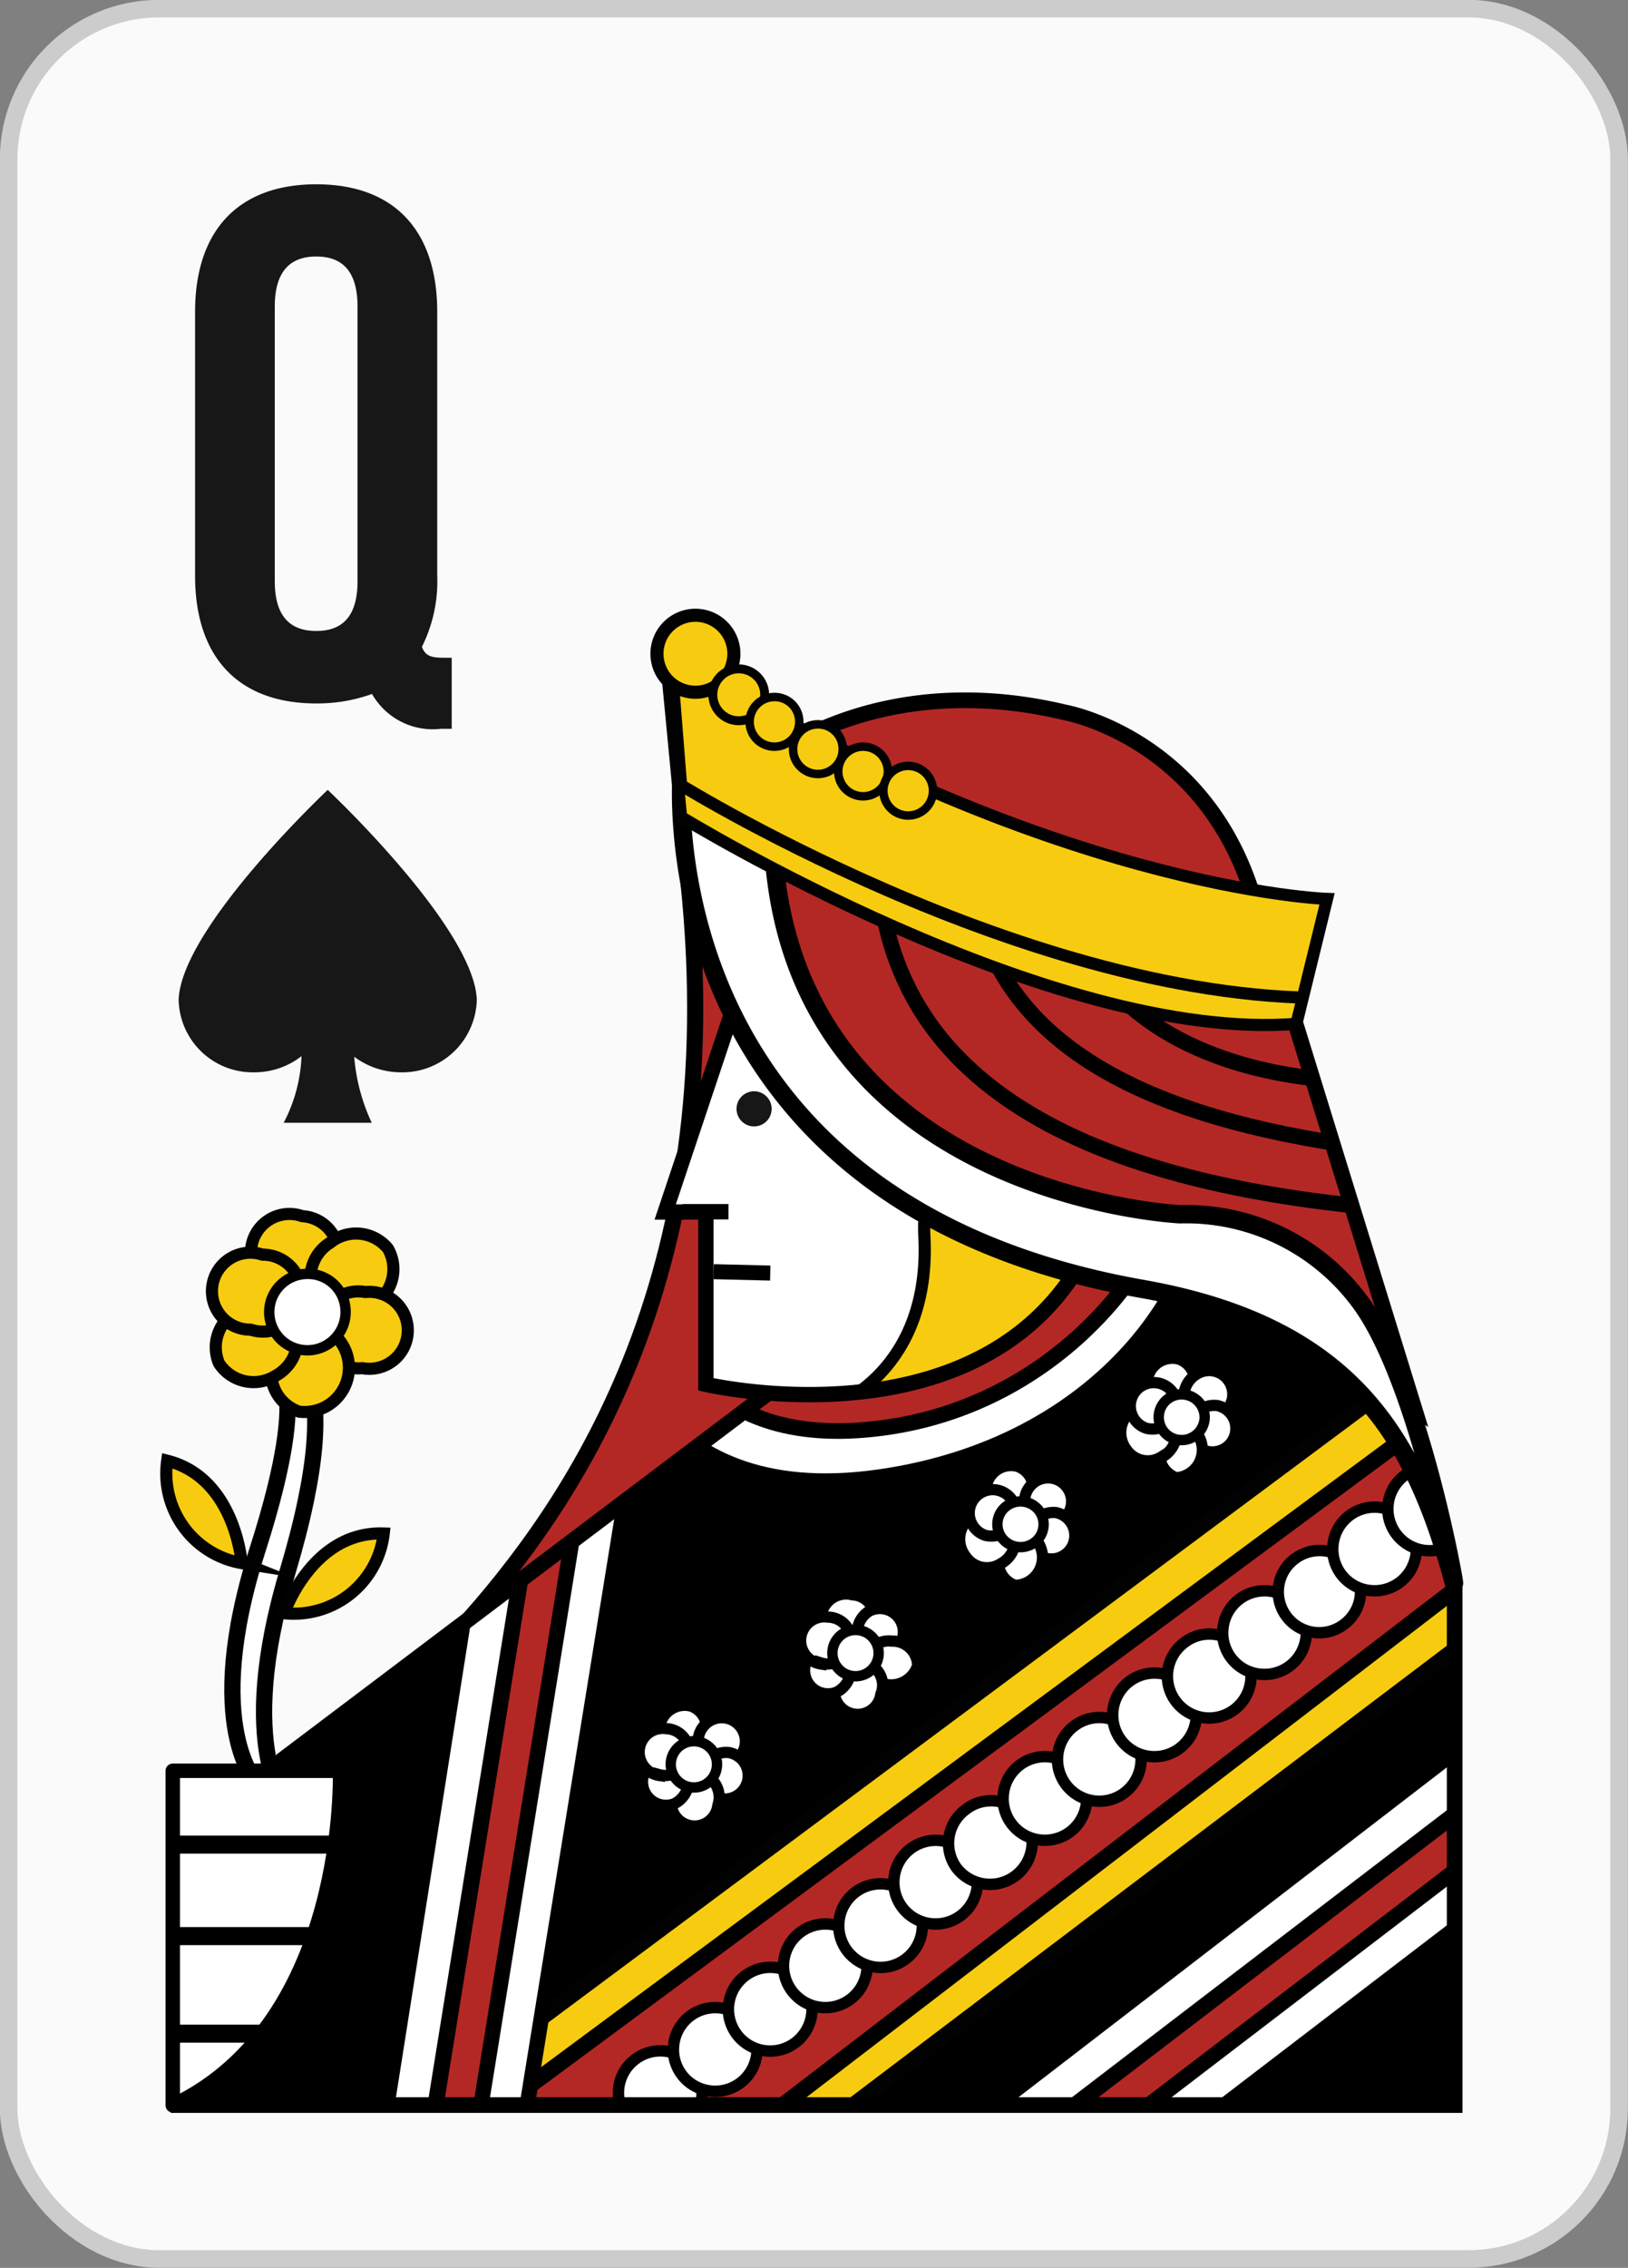 <svg xmlns="http://www.w3.org/2000/svg" xmlns:xlink="http://www.w3.org/1999/xlink" viewBox="0 0 58.42 81.34"><rect x="0" y="0" width="58.42" height="81.34" fill="#808080" stroke="none"/><defs><clipPath id="clip-path"><polygon points="27.93 49.69 10.16 63.1 6.5 75.5 9.92 75.5 52.2 75.5 52.2 56.77 49.37 47.55 37.22 43.75 27.93 49.69" style="stroke:#000;stroke-miterlimit:10;stroke-width:0.562px"/></clipPath><clipPath id="clip-path-2"><polygon points="12.32 77.67 50.93 48.94 55.59 56.59 26.43 78.66 12.32 77.67" style="fill:#f7cc10;stroke:#020202;stroke-miterlimit:10;stroke-width:0.55px"/></clipPath><clipPath id="clip-path-3"><polygon points="25.61 77.41 57.44 53 54.21 48.76 15.24 77.59 25.61 77.41" style="fill:#b32825;stroke:#000;stroke-miterlimit:10;stroke-width:0.578px"/></clipPath><clipPath id="clip-path-4"><polygon points="17.5 52.6 13.34 78.96 18.36 78.96 22.96 50.52 17.5 52.6" style="fill:#fff;stroke:#000;stroke-miterlimit:10;stroke-width:0.55px"/></clipPath><clipPath id="clip-path-5"><polygon points="54.48 61.07 33.33 77.35 38.51 79.66 56.65 65.78 54.48 61.07" style="fill:#fff;stroke:#000;stroke-miterlimit:10;stroke-width:0.55px"/></clipPath><clipPath id="clip-path-6"><path d="M25.16,32.21A25.77,25.77,0,0,1,26.37,36l-2.5,7.47h1.46v6.18s10.91,2.56,14.14-5.79V30.94S27.81,30,25.16,32.21Z" style="fill:#fff;stroke:#000;stroke-miterlimit:10;stroke-width:0.55px"/></clipPath><clipPath id="clip-path-7"><path d="M44.5,33s-1.63.32,2,3.75l4.27,13.82L40.58,44.6,28.91,39.34,27.18,28.43,38.79,31Z" style="fill:#b32825;stroke:#000;stroke-miterlimit:10;stroke-width:0.562px"/></clipPath><clipPath id="clip-path-8"><path d="M6.2,63.51h6s.32,9-6,12Z" style="fill:#fff;stroke:#000;stroke-linecap:round;stroke-linejoin:round;stroke-width:0.518px"/></clipPath><clipPath id="clip-path-9"><path d="M24.44,29.3s13.24,8.12,22.08,7.42l1.1-4.48s-10-.32-23.75-8.91Z" style="fill:#f7cc10;stroke:#020202;stroke-miterlimit:10;stroke-width:0.435px"/></clipPath></defs><title>Asset 34</title><g id="Layer_2" data-name="Layer 2"><g id="Layer_1-2" data-name="Layer 1"><rect x="0.31" y="0.31" width="57.79" height="80.71" rx="5.4" style="fill:#fafafa"/><rect x="0.31" y="0.31" width="57.79" height="80.71" rx="5.4" style="fill:none;stroke:#ccc;stroke-miterlimit:3.864;stroke-width:0.63px"/><path d="M7,11.19c0-2.91,1.54-4.58,4.35-4.58s4.34,1.67,4.34,4.58v9.46a5.26,5.26,0,0,1-.55,2.55c.13.34.34.39.81.39h.26v2.55h-.39a2.51,2.51,0,0,1-2.47-1.25,5.81,5.81,0,0,1-2,.34C8.55,25.23,7,23.57,7,20.65Zm2.86,9.65c0,1.3.58,1.79,1.49,1.79s1.48-.49,1.48-1.79V11c0-1.3-.57-1.8-1.48-1.8s-1.49.5-1.49,1.8Z" style="fill:#171717"/><path d="M27.8,27.1S31.71,24,38.21,25.55c0,0,7,1.23,7.34,10.24a2.5,2.5,0,0,0-3.1-1.7c-2.32.71-9.71-3.25-10.51-3.29S27.8,27.1,27.8,27.1Z" style="fill:#b32825;stroke:#000;stroke-miterlimit:10;stroke-width:0.562px"/><path d="M24.54,30.26C26.51,45,20.89,53.46,16.9,58l10.84-3.44,6.8-15.5L31.4,34.9Z" style="fill:#b32825;stroke:#000;stroke-miterlimit:10;stroke-width:0.578px"/><polygon points="27.93 49.69 10.16 63.1 6.5 75.5 9.92 75.5 52.2 75.5 52.2 56.77 49.37 47.55 37.22 43.75 27.93 49.69"/><g style="clip-path:url(#clip-path)"><path d="M21.9,47.28s1.06,7,9.65,5.78,12.26-7.85,11.61-11.3-7.68-4.27-7.68-4.27Z" style="fill:#fff;stroke:#000;stroke-miterlimit:10;stroke-width:0.718px"/><line x1="38.85" y1="40.58" x2="40.38" y2="46.23" style="fill:#b32825;stroke:#000;stroke-miterlimit:10;stroke-width:0.578px"/><polygon points="12.32 77.67 50.93 48.94 55.59 56.59 26.43 78.66 12.32 77.67" style="fill:#f7cc10"/><g style="clip-path:url(#clip-path-2)"><polygon points="25.61 77.41 57.44 53 54.21 48.76 15.24 77.59 25.61 77.41" style="fill:#b32825"/><g style="clip-path:url(#clip-path-3)"><path d="M24.87,74.13a1.5,1.5,0,1,1-2.09-.26A1.49,1.49,0,0,1,24.87,74.13Z" style="fill:#fff;stroke:#000;stroke-miterlimit:10;stroke-width:0.409px"/><path d="M24.17,73.4A1.5,1.5,0,1,1,25.54,75,1.49,1.49,0,0,1,24.17,73.4Z" style="fill:#fff;stroke:#000;stroke-miterlimit:10;stroke-width:0.409px"/><path d="M28.82,71.14a1.5,1.5,0,1,1-2.09-.27A1.49,1.49,0,0,1,28.82,71.14Z" style="fill:#fff;stroke:#000;stroke-miterlimit:10;stroke-width:0.409px"/><path d="M28.12,70.4A1.5,1.5,0,1,1,29.49,72,1.5,1.5,0,0,1,28.12,70.4Z" style="fill:#fff;stroke:#000;stroke-miterlimit:10;stroke-width:0.409px"/><path d="M32.78,68.14a1.5,1.5,0,1,1-2.09-.27A1.5,1.5,0,0,1,32.78,68.14Z" style="fill:#fff;stroke:#000;stroke-miterlimit:10;stroke-width:0.409px"/><path d="M32.08,67.4A1.5,1.5,0,1,1,33.45,69,1.49,1.49,0,0,1,32.08,67.4Z" style="fill:#fff;stroke:#000;stroke-miterlimit:10;stroke-width:0.409px"/><path d="M36.72,65.14A1.5,1.5,0,0,1,34.33,67a1.5,1.5,0,0,1,.31-2.09A1.48,1.48,0,0,1,36.72,65.14Z" style="fill:#fff;stroke:#000;stroke-miterlimit:10;stroke-width:0.409px"/><path d="M36,64.41A1.5,1.5,0,1,1,37.4,66,1.49,1.49,0,0,1,36,64.41Z" style="fill:#fff;stroke:#000;stroke-miterlimit:10;stroke-width:0.409px"/><path d="M40.63,62.18a1.5,1.5,0,1,1-2.09-.27A1.49,1.49,0,0,1,40.63,62.18Z" style="fill:#fff;stroke:#000;stroke-miterlimit:10;stroke-width:0.409px"/><path d="M39.93,61.45A1.5,1.5,0,1,1,41.3,63,1.49,1.49,0,0,1,39.93,61.45Z" style="fill:#fff;stroke:#000;stroke-miterlimit:10;stroke-width:0.409px"/><path d="M44.57,59.19a1.5,1.5,0,1,1-2.08-.27A1.47,1.47,0,0,1,44.57,59.19Z" style="fill:#fff;stroke:#000;stroke-miterlimit:10;stroke-width:0.409px"/><path d="M43.88,58.45a1.5,1.5,0,1,1,1.37,1.6A1.49,1.49,0,0,1,43.88,58.45Z" style="fill:#fff;stroke:#000;stroke-miterlimit:10;stroke-width:0.409px"/><path d="M48.53,56.19a1.48,1.48,0,0,1-.3,2.07,1.47,1.47,0,1,1-1.78-2.34A1.48,1.48,0,0,1,48.53,56.19Z" style="fill:#fff;stroke:#000;stroke-miterlimit:10;stroke-width:0.409px"/><path d="M47.83,55.45a1.5,1.5,0,1,1,1.37,1.6A1.49,1.49,0,0,1,47.83,55.45Z" style="fill:#fff;stroke:#000;stroke-miterlimit:10;stroke-width:0.409px"/><path d="M52.48,53.19a1.5,1.5,0,1,1-2.08-.27A1.49,1.49,0,0,1,52.48,53.19Z" style="fill:#fff;stroke:#000;stroke-miterlimit:10;stroke-width:0.409px"/><path d="M51.78,52.45a1.5,1.5,0,1,1,1.37,1.6A1.49,1.49,0,0,1,51.78,52.45Z" style="fill:#fff;stroke:#000;stroke-miterlimit:10;stroke-width:0.409px"/></g><polygon points="25.61 77.41 57.44 53 54.21 48.76 15.24 77.59 25.61 77.41" style="fill:none;stroke:#000;stroke-miterlimit:10;stroke-width:0.578px"/></g><polygon points="12.32 77.67 50.93 48.94 55.59 56.59 26.43 78.66 12.32 77.67" style="fill:none;stroke:#020202;stroke-miterlimit:10;stroke-width:0.55px"/><path d="M23.9,47.26s1.05,5,8.07,3.91,10.79-7.55,10.17-10-7.36-1.22-7.36-1.22Z" style="fill:#b32825;stroke:#000;stroke-miterlimit:10;stroke-width:0.562px"/><polygon points="17.5 52.6 13.34 78.96 18.36 78.96 22.96 50.52 17.5 52.6" style="fill:#fff"/><g style="clip-path:url(#clip-path-4)"><polygon points="19.55 51.17 15.31 77.49 21.18 77.49 25.51 49 19.55 51.17" style="fill:#b32825;stroke:#000;stroke-miterlimit:10;stroke-width:0.578px"/><polygon points="21.18 51.17 16.94 77.49 22.81 77.49 27.14 49 21.18 51.17" style="fill:#fff;stroke:#000;stroke-miterlimit:10;stroke-width:0.55px"/></g><polygon points="17.5 52.6 13.34 78.96 18.36 78.96 22.96 50.52 17.5 52.6" style="fill:none;stroke:#000;stroke-miterlimit:10;stroke-width:0.55px"/><polygon points="54.48 61.07 33.33 77.35 38.51 79.66 56.65 65.78 54.48 61.07" style="fill:#fff"/><g style="clip-path:url(#clip-path-5)"><polygon points="56.95 61.44 35.78 77.64 43.09 79.58 56.16 69.91 56.95 61.44" style="fill:#b32825;stroke:#000;stroke-miterlimit:10;stroke-width:0.578px"/><polygon points="55.2 64.81 36.96 78.76 45.16 79.66 56.24 70.83 55.2 64.81" style="fill:#fff;stroke:#000;stroke-miterlimit:10;stroke-width:0.55px"/></g><polygon points="54.48 61.07 33.33 77.35 38.51 79.66 56.65 65.78 54.48 61.07" style="fill:none;stroke:#000;stroke-miterlimit:10;stroke-width:0.55px"/></g><polygon points="27.93 49.69 10.16 63.1 6.5 75.5 9.92 75.5 52.2 75.5 52.2 56.77 49.37 47.55 37.22 43.75 27.93 49.69" style="fill:none;stroke:#000;stroke-miterlimit:10;stroke-width:0.562px"/><path d="M9.77,49s1.53.15-.52,6.56,0,8.44,0,8.44l1.07.83s-1.9-2.1,0-8.46c2.28-7.63-.06-7.87-.18-8.3" style="fill:#fff;stroke:#000;stroke-miterlimit:10;stroke-width:0.584px"/><path d="M25.16,32.21A25.77,25.77,0,0,1,26.37,36l-2.5,7.47h1.46v6.18s10.91,2.56,14.14-5.79V30.94S27.81,30,25.16,32.21Z" style="fill:#fff"/><g style="clip-path:url(#clip-path-6)"><path d="M29.92,50.43s3.51-1.24,3.25-6.11,6,.39,6,.39l-3,5.72-5.46,1Z" style="fill:#f7cc10;stroke:#020202;stroke-miterlimit:10;stroke-width:0.437px"/></g><path d="M25.16,32.21A25.77,25.77,0,0,1,26.37,36l-2.5,7.47h1.46v6.18s10.91,2.56,14.14-5.79V30.94S27.81,30,25.16,32.21Z" style="fill:none;stroke:#000;stroke-miterlimit:10;stroke-width:0.55px"/><path d="M44.5,33s-1.63.32,2,3.75l4.27,13.82L40.58,44.6,28.91,39.34,27.18,28.43,38.79,31Z" style="fill:#b32825"/><g style="clip-path:url(#clip-path-7)"><path d="M31.66,26.94c-.26,4.14-2.45,14.85,18.61,16.45,0,0-1.23-4.33-.29-3.13.4.52-16.71.85-15.07-12C34.91,28.24,32.1,20,31.66,26.94Z" style="fill:#b32825;stroke:#000;stroke-miterlimit:10;stroke-width:0.562px"/><path d="M34.71,26.22c0,5-1.84,13.34,15.89,15.12,0,0-.81-3.94,0-2.78.29.41-14,1.44-12.6-10.4C38,28.16,34.73,19.54,34.71,26.22Z" style="fill:#b32825;stroke:#000;stroke-miterlimit:10;stroke-width:0.562px"/><path d="M41.94,28.16s-3.13,9.28,8.26,8.38" style="fill:#b32825;stroke:#000;stroke-miterlimit:10;stroke-width:0.562px"/></g><path d="M44.5,33s-1.63.32,2,3.75l4.27,13.82L40.58,44.6,28.91,39.34,27.18,28.43,38.79,31Z" style="fill:none;stroke:#000;stroke-miterlimit:10;stroke-width:0.562px"/><path d="M27.69,39.77a.63.63,0,1,1-1.26,0,.63.63,0,0,1,1.26,0Z" style="fill:#171717"/><line x1="24.5" y1="43.46" x2="26.14" y2="43.46" style="fill:none;stroke:#000;stroke-miterlimit:10;stroke-width:0.55px"/><path d="M6.2,63.51h6s.32,9-6,12Z" style="fill:#fff"/><g style="clip-path:url(#clip-path-8)"><polyline points="4.28 66.16 12.84 66.16 12.84 69.44 4.5 69.44 4.82 72.94 11.86 72.94 10.76 75.73 4.28 75.76" style="fill:#fff;stroke:#000;stroke-miterlimit:10;stroke-width:0.648px"/></g><path d="M6.2,63.51h6s.32,9-6,12Z" style="fill:none;stroke:#000;stroke-linecap:round;stroke-linejoin:round;stroke-width:0.518px"/><line x1="27.64" y1="45.66" x2="25.61" y2="45.61" style="fill:none;stroke:#000;stroke-miterlimit:10;stroke-width:0.539px"/><path d="M24.47,27.6S23,43.05,41,46.23c7.46,1.32,9.76,5.29,11.17,10.54.11.39-1.24-7.26-3.39-10.11a7.76,7.76,0,0,0-6.44-3.11s-16-.74-14.52-16.08Z" style="fill:#fff;stroke:#000;stroke-miterlimit:10;stroke-width:0.66px"/><path d="M24.44,29.3s13.24,8.12,22.08,7.42l1.1-4.48s-10-.32-23.75-8.91Z" style="fill:#f7cc10"/><g style="clip-path:url(#clip-path-9)"><path d="M24.44,28.16s13.72,8.5,24.83,7.56l-.44-4.62S37.59,29.57,23.87,21Z" style="fill:#f7cc10;stroke:#020202;stroke-miterlimit:10;stroke-width:0.435px"/></g><path d="M24.44,29.3s13.24,8.12,22.08,7.42l1.1-4.48s-10-.32-23.75-8.91Z" style="fill:none;stroke:#020202;stroke-miterlimit:10;stroke-width:0.435px"/><path d="M42.28,48.74a.85.85,0,1,1-1.09.66A.91.91,0,0,1,42.28,48.74Z" style="fill:#fff;stroke:#000;stroke-miterlimit:10;stroke-width:0.403px"/><path d="M42.89,49.32a.84.84,0,1,1,1,1.37.9.9,0,0,1-1.27-.13A.92.92,0,0,1,42.89,49.32Z" style="fill:#fff;stroke:#000;stroke-miterlimit:10;stroke-width:0.403px"/><path d="M43.67,50.41a.84.84,0,1,1-1,.79A.91.91,0,0,1,43.67,50.41Z" style="fill:#fff;stroke:#000;stroke-miterlimit:10;stroke-width:0.403px"/><path d="M41.65,51.89a.89.89,0,0,1,1.05-.72A1,1,0,0,1,42.21,53,.9.9,0,0,1,41.65,51.89Z" style="fill:#fff;stroke:#000;stroke-miterlimit:10;stroke-width:0.403px"/><path d="M41.68,52.25A.92.92,0,0,1,40.43,52a1,1,0,1,1,1.25.27Z" style="fill:#fff;stroke:#000;stroke-miterlimit:10;stroke-width:0.403px"/><path d="M41.15,51.23a.84.84,0,1,1,1.08-.67A.9.9,0,0,1,41.15,51.23Z" style="fill:#fff;stroke:#000;stroke-miterlimit:10;stroke-width:0.403px"/><path d="M43.23,50.83a.83.83,0,0,1-.83.82.82.82,0,1,1,0-1.64A.83.83,0,0,1,43.23,50.83Z" style="fill:#fff;stroke:#000;stroke-miterlimit:10;stroke-width:0.372px"/><path d="M36.5,52.59a.84.84,0,1,1-1.09.65A.9.9,0,0,1,36.5,52.59Z" style="fill:#fff;stroke:#000;stroke-miterlimit:10;stroke-width:0.403px"/><path d="M37.11,53.17a.84.84,0,1,1,1,1.36.84.84,0,1,1-1-1.36Z" style="fill:#fff;stroke:#000;stroke-miterlimit:10;stroke-width:0.403px"/><path d="M37.89,54.25a.84.84,0,1,1-1,.8A.92.92,0,0,1,37.89,54.25Z" style="fill:#fff;stroke:#000;stroke-miterlimit:10;stroke-width:0.403px"/><path d="M35.87,55.73A.89.89,0,0,1,36.92,55a1,1,0,0,1-.49,1.86A.9.9,0,0,1,35.87,55.73Z" style="fill:#fff;stroke:#000;stroke-miterlimit:10;stroke-width:0.403px"/><path d="M35.9,56.09a.92.92,0,0,1-1.25-.27,1,1,0,1,1,1.25.27Z" style="fill:#fff;stroke:#000;stroke-miterlimit:10;stroke-width:0.403px"/><path d="M35.37,55.07a.84.84,0,1,1,1.08-.67A.9.9,0,0,1,35.37,55.07Z" style="fill:#fff;stroke:#000;stroke-miterlimit:10;stroke-width:0.403px"/><ellipse cx="36.62" cy="54.67" rx="0.83" ry="0.82" style="fill:#fff;stroke:#000;stroke-miterlimit:10;stroke-width:0.372px"/><path d="M30.59,57.2a.84.84,0,1,1-.29,1.64.91.91,0,0,1-.81-1A.9.9,0,0,1,30.59,57.2Z" style="fill:#fff;stroke:#000;stroke-miterlimit:10;stroke-width:0.403px"/><path d="M31.2,57.78A.84.84,0,1,1,30.88,59,.9.9,0,0,1,31.2,57.78Z" style="fill:#fff;stroke:#000;stroke-miterlimit:10;stroke-width:0.403px"/><path d="M32,58.86a.9.9,0,0,1,.93.87A1,1,0,0,1,31,59.65.9.9,0,0,1,32,58.86Z" style="fill:#fff;stroke:#000;stroke-miterlimit:10;stroke-width:0.403px"/><path d="M30,60.33a.84.84,0,1,1,1.61.43A.84.84,0,1,1,30,60.33Z" style="fill:#fff;stroke:#000;stroke-miterlimit:10;stroke-width:0.403px"/><path d="M30,60.7a.84.84,0,1,1,.45-1.19A.91.91,0,0,1,30,60.7Z" style="fill:#fff;stroke:#000;stroke-miterlimit:10;stroke-width:0.403px"/><path d="M29.45,59.68A.84.84,0,1,1,29.71,58a.84.84,0,1,1-.26,1.64Z" style="fill:#fff;stroke:#000;stroke-miterlimit:10;stroke-width:0.403px"/><path d="M31.53,59.28a.83.83,0,1,1-.83-.82A.83.83,0,0,1,31.53,59.28Z" style="fill:#fff;stroke:#000;stroke-miterlimit:10;stroke-width:0.372px"/><path d="M24.79,61.19a.84.84,0,1,1-1.1.65A.91.91,0,0,1,24.79,61.19Z" style="fill:#fff;stroke:#000;stroke-miterlimit:10;stroke-width:0.403px"/><path d="M25.4,61.77a.84.84,0,1,1,1,1.37.84.84,0,1,1-1-1.37Z" style="fill:#fff;stroke:#000;stroke-miterlimit:10;stroke-width:0.403px"/><path d="M26.17,62.86a.84.84,0,1,1-1,.79A.89.89,0,0,1,26.17,62.86Z" style="fill:#fff;stroke:#000;stroke-miterlimit:10;stroke-width:0.403px"/><path d="M24.15,64.33a.91.91,0,0,1,1.05-.72.9.9,0,0,1,.56,1.14.84.84,0,1,1-1.61-.42Z" style="fill:#fff;stroke:#000;stroke-miterlimit:10;stroke-width:0.403px"/><path d="M24.18,64.7a.84.84,0,1,1,.45-1.2A.91.91,0,0,1,24.18,64.7Z" style="fill:#fff;stroke:#000;stroke-miterlimit:10;stroke-width:0.403px"/><path d="M23.66,63.68A.84.84,0,1,1,23.91,62a.84.84,0,1,1-.25,1.65Z" style="fill:#fff;stroke:#000;stroke-miterlimit:10;stroke-width:0.403px"/><path d="M25.73,63.28a.83.83,0,0,1-1.66,0,.83.83,0,0,1,1.66,0Z" style="fill:#fff;stroke:#000;stroke-miterlimit:10;stroke-width:0.372px"/><path d="M26.33,23.33a1.38,1.38,0,1,1-2.75,0,1.38,1.38,0,0,1,2.75,0Z" style="fill:#f7cc10;stroke:#020202;stroke-miterlimit:10;stroke-width:0.47px"/><path d="M27.44,24.92a.93.93,0,0,1-1.86,0,.93.93,0,0,1,1.86,0Z" style="fill:#f7cc10;stroke:#020202;stroke-miterlimit:10;stroke-width:0.319px"/><path d="M28.68,25.89A.89.89,0,1,1,27.8,25,.88.88,0,0,1,28.68,25.89Z" style="fill:#f7cc10;stroke:#020202;stroke-miterlimit:10;stroke-width:0.304px"/><path d="M30.24,26.87a.89.89,0,1,1-.89-.89A.88.88,0,0,1,30.24,26.87Z" style="fill:#f7cc10;stroke:#020202;stroke-miterlimit:10;stroke-width:0.304px"/><path d="M31.86,27.66a.89.89,0,1,1-.89-.88A.89.89,0,0,1,31.86,27.66Z" style="fill:#f7cc10;stroke:#020202;stroke-miterlimit:10;stroke-width:0.304px"/><path d="M33.48,28.36a.89.89,0,1,1-.88-.89A.89.89,0,0,1,33.48,28.36Z" style="fill:#f7cc10;stroke:#020202;stroke-miterlimit:10;stroke-width:0.304px"/><path d="M10.85,43.62a1.37,1.37,0,1,1-.47,2.68,1.38,1.38,0,1,1,.47-2.68Z" style="fill:#f7cc10;stroke:#020202;stroke-miterlimit:10;stroke-width:0.435px"/><path d="M11.85,44.57a1.48,1.48,0,0,1,2.07.21,1.48,1.48,0,0,1-.51,2,1.47,1.47,0,0,1-2.07-.21A1.48,1.48,0,0,1,11.85,44.57Z" style="fill:#f7cc10;stroke:#020202;stroke-miterlimit:10;stroke-width:0.435px"/><path d="M13.12,46.34A1.38,1.38,0,1,1,13,49.07a1.38,1.38,0,1,1,.11-2.73Z" style="fill:#f7cc10;stroke:#020202;stroke-miterlimit:10;stroke-width:0.435px"/><path d="M9.81,48.75a1.49,1.49,0,0,1,1.72-1.17,1.59,1.59,0,0,1-.8,3.05A1.48,1.48,0,0,1,9.81,48.75Z" style="fill:#f7cc10;stroke:#020202;stroke-miterlimit:10;stroke-width:0.435px"/><path d="M9.86,49.36a1.48,1.48,0,0,1-2-.46A1.48,1.48,0,0,1,8.56,47a1.5,1.5,0,0,1,2,.45A1.5,1.5,0,0,1,9.86,49.36Z" style="fill:#f7cc10;stroke:#020202;stroke-miterlimit:10;stroke-width:0.435px"/><path d="M9,47.69A1.38,1.38,0,1,1,9.42,45,1.38,1.38,0,1,1,9,47.69Z" style="fill:#f7cc10;stroke:#020202;stroke-miterlimit:10;stroke-width:0.435px"/><path d="M12.4,47A1.37,1.37,0,1,1,11,45.69,1.35,1.35,0,0,1,12.4,47Z" style="fill:#fff;stroke:#000;stroke-miterlimit:10;stroke-width:0.372px"/><path d="M10.21,57.83s1-2.92,3.56-2.83a3.25,3.25,0,0,1-3.57,2.86Z" style="fill:#f7cc10;stroke:#020202;stroke-miterlimit:10;stroke-width:0.435px"/><path d="M8.67,56.05S8.44,53,6,52.39a3.26,3.26,0,0,0,2.72,3.68Z" style="fill:#f7cc10;stroke:#020202;stroke-miterlimit:10;stroke-width:0.435px"/><path d="M11.76,28.33s-5.24,4.92-5.35,7.52a2.66,2.66,0,0,0,2.71,2.61,2.75,2.75,0,0,0,1.7-.58,5.61,5.61,0,0,1-.64,2.39h3.16a6.88,6.88,0,0,1-.63-2.37,2.8,2.8,0,0,0,1.68.56,2.67,2.67,0,0,0,2.72-2.61C17,33.25,11.76,28.33,11.76,28.33Z" style="fill:#171717"/></g></g></svg>